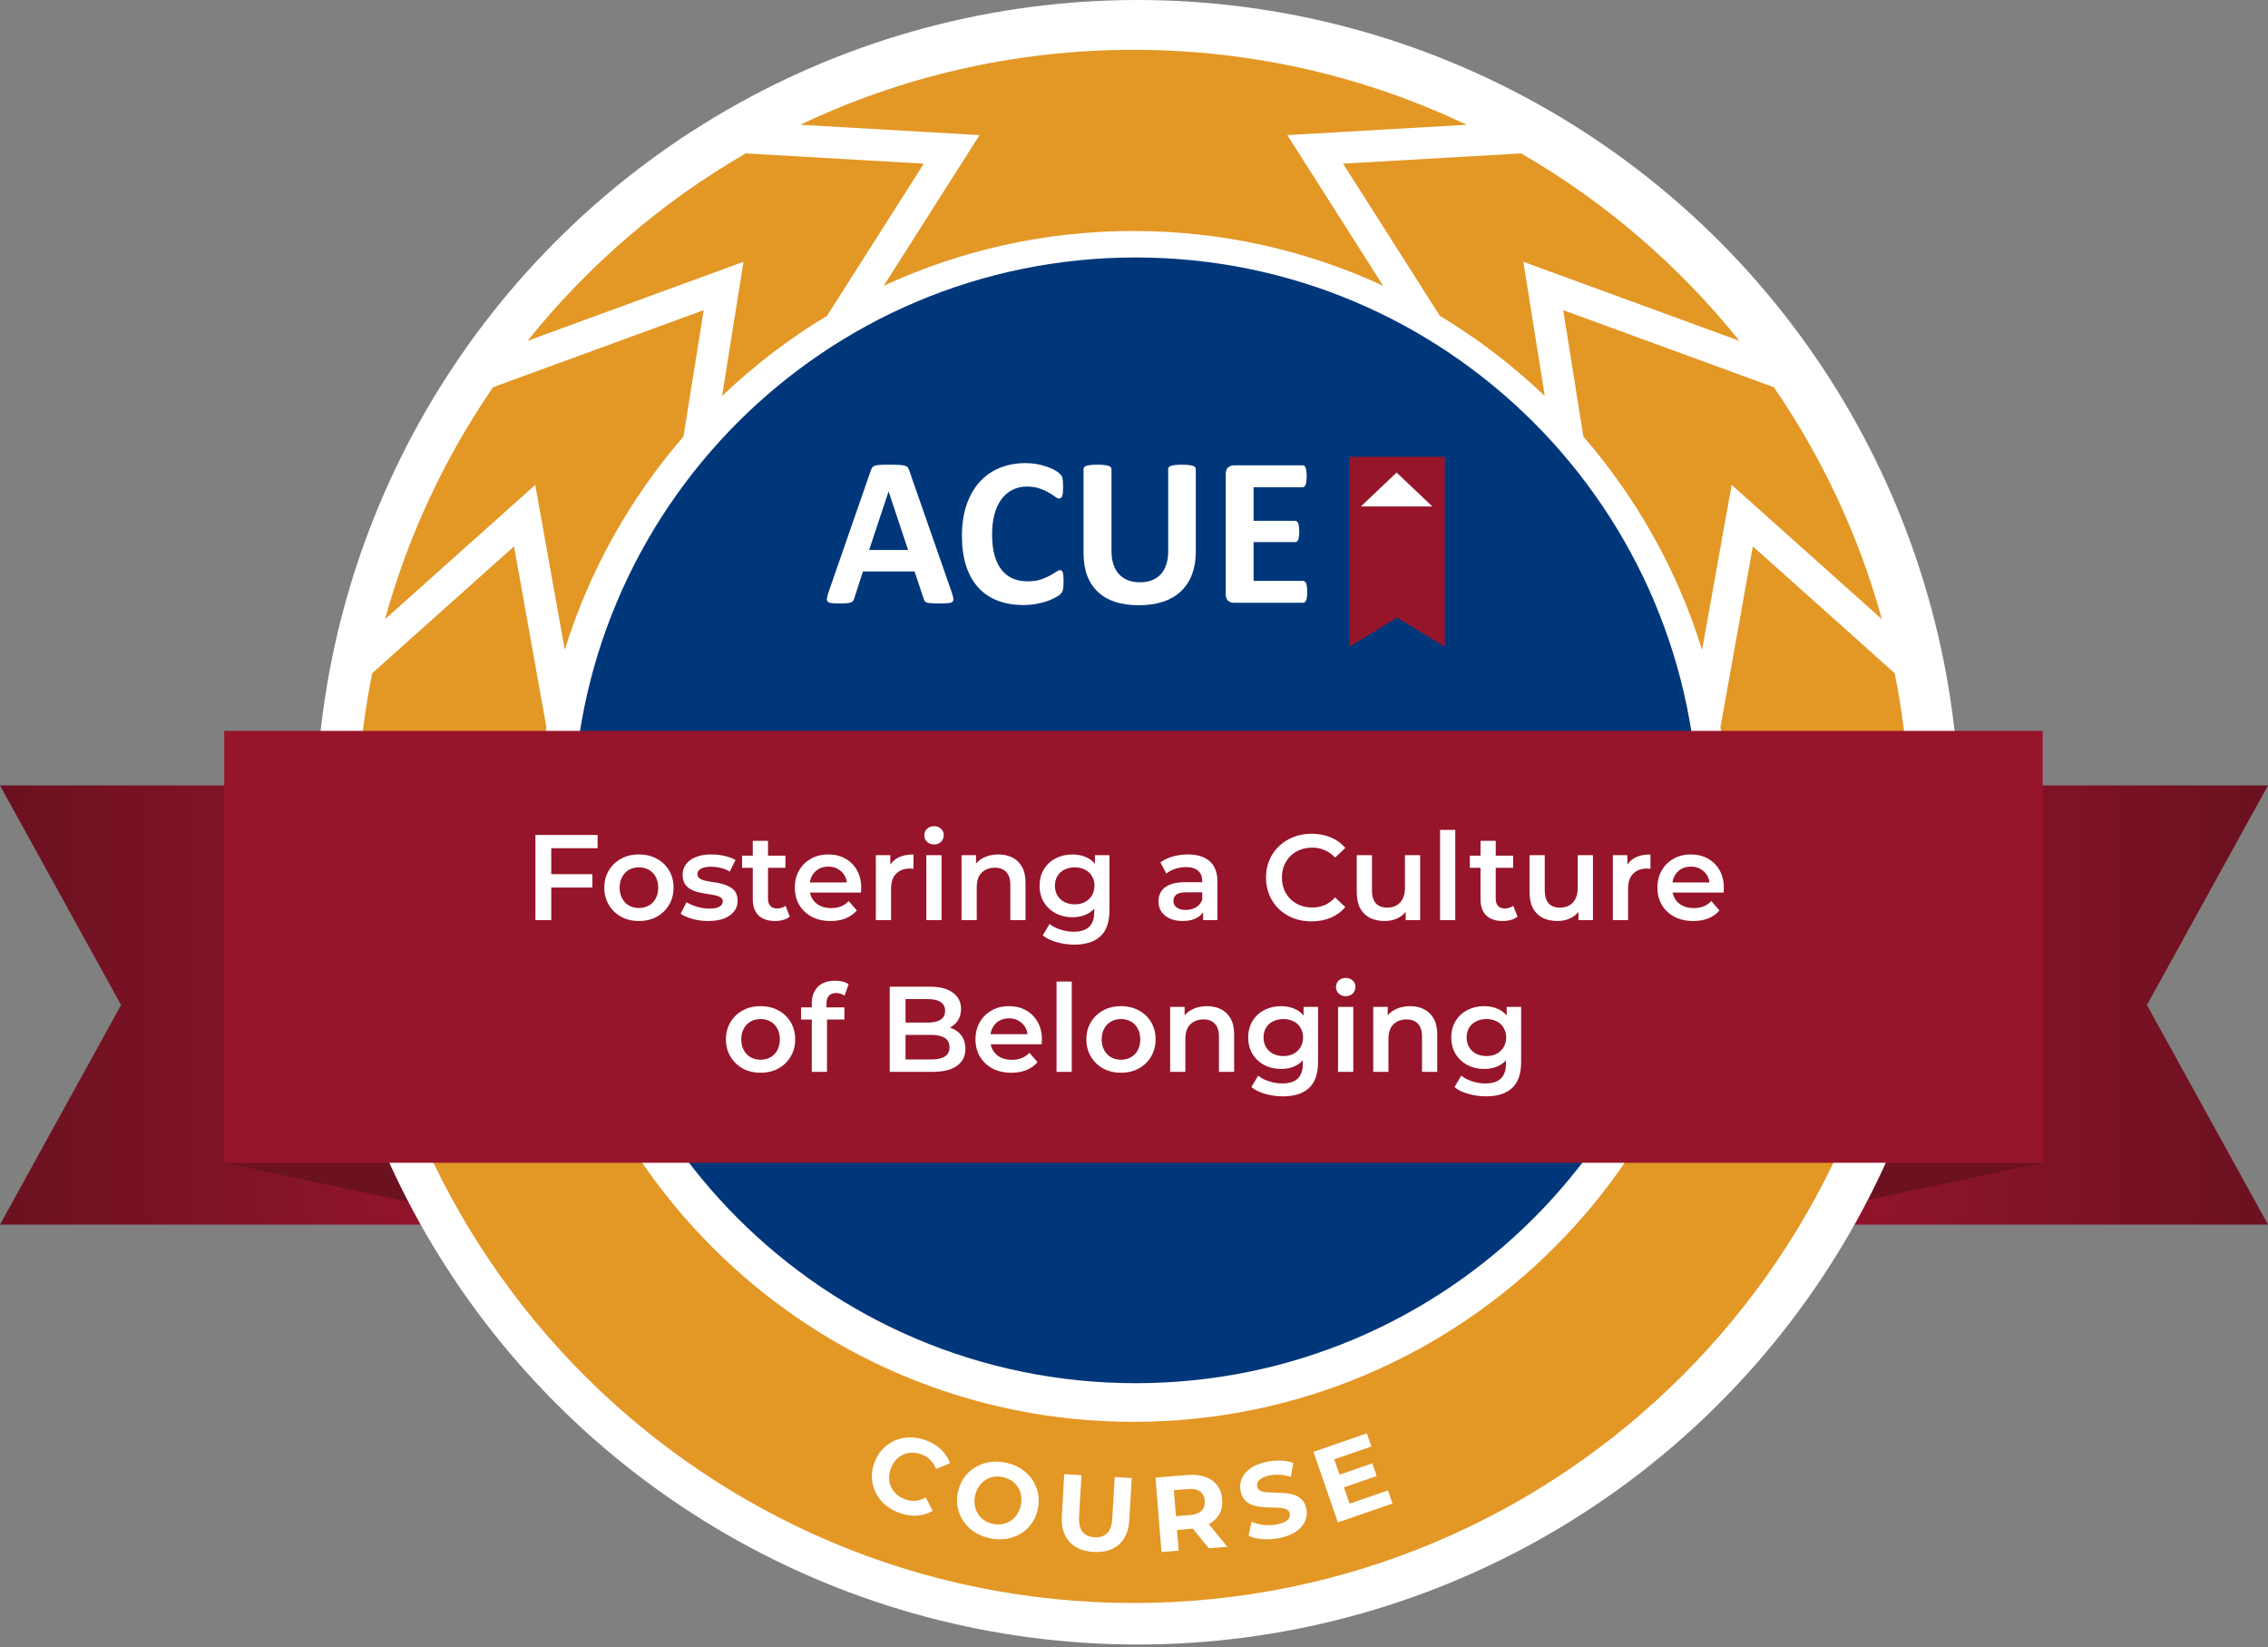 <svg xmlns="http://www.w3.org/2000/svg" width="314" height="228" viewBox="0 0 314 228" fill="none"><rect x="0" y="0" width="314" height="228" fill="#808080" stroke="none"/><path d="M239.178 108.715H314L297.238 139.106L314 169.497H239.178V108.715Z" fill="url(#paint0_linear_857_19064)"></path><path d="M74.822 108.715H0L16.762 139.106L0 169.497H74.822V108.715Z" fill="url(#paint1_linear_857_19064)"></path><path d="M282.803 160.945L244.866 168.993V160.945H282.803Z" fill="#6B1120"></path><path d="M31.04 160.945L68.977 168.993V160.945H31.04Z" fill="#6B1120"></path><circle cx="157.496" cy="113.811" r="113.811" fill="white"></circle><path d="M74.101 67.112L53.305 85.705C56.506 74.094 61.611 63.273 68.261 53.597L97.423 42.928L94.629 60.423C87.261 68.921 81.605 78.939 78.192 89.944L74.101 67.112Z" fill="#E39725"></path><path d="M102.936 36.235L73.035 47.175C81.385 36.765 91.628 27.944 103.251 21.234L127.899 22.651L114.499 43.715C109.246 46.872 104.377 50.6 99.97 54.811L102.936 36.235Z" fill="#E39725"></path><path d="M135.614 18.699L110.791 17.27C124.769 10.621 140.412 6.896 156.921 6.896C173.43 6.896 189.073 10.621 203.051 17.27L178.228 18.699L191.492 39.555C180.978 34.685 169.267 31.971 156.921 31.971C144.575 31.971 132.864 34.685 122.35 39.555L135.614 18.699Z" fill="#E39725"></path><path d="M199.347 43.719L185.947 22.651L210.591 21.234C222.214 27.944 232.461 36.765 240.815 47.175L210.906 36.235L213.872 54.815C209.465 50.6 204.6 46.876 199.347 43.719Z" fill="#E39725"></path><path d="M219.217 60.427L216.423 42.928L245.585 53.597C252.235 63.273 257.34 74.094 260.541 85.705L239.745 67.112L235.65 89.948C232.237 78.943 226.581 68.925 219.217 60.427Z" fill="#E39725"></path><path d="M264.413 114.385C264.413 173.751 216.287 221.873 156.921 221.873C97.555 221.873 49.433 173.751 49.433 114.385C49.433 107.128 50.152 100.039 51.525 93.186L71.167 75.627L75.65 100.65C74.899 105.116 74.508 109.707 74.508 114.385C74.508 159.9 111.406 196.798 156.921 196.798C202.437 196.798 239.334 159.9 239.334 114.385C239.334 109.707 238.943 105.124 238.193 100.658L242.679 75.627L262.322 93.186C263.695 100.043 264.413 107.128 264.413 114.385Z" fill="#E39725"></path><path d="M157.229 191.45C200.256 191.45 235.136 156.57 235.136 113.543C235.136 70.517 200.256 35.637 157.229 35.637C114.203 35.637 79.323 70.517 79.323 113.543C79.323 156.57 114.203 191.45 157.229 191.45Z" fill="#00377B"></path><path d="M128.165 199.349C127.406 199.074 126.664 198.942 125.933 198.954C125.207 198.966 124.52 199.114 123.878 199.393C123.235 199.672 122.672 200.072 122.185 200.586C121.698 201.101 121.323 201.724 121.056 202.454C120.788 203.185 120.676 203.903 120.716 204.61C120.756 205.316 120.932 205.983 121.239 206.606C121.547 207.228 121.978 207.783 122.529 208.262C123.083 208.741 123.734 209.116 124.484 209.392C125.335 209.703 126.157 209.831 126.943 209.783C127.729 209.735 128.46 209.511 129.127 209.116L128.169 207.26C127.694 207.528 127.219 207.683 126.744 207.723C126.269 207.763 125.79 207.699 125.307 207.524C124.852 207.36 124.464 207.133 124.137 206.845C123.81 206.558 123.562 206.226 123.383 205.847C123.207 205.468 123.111 205.061 123.095 204.626C123.079 204.191 123.159 203.744 123.327 203.281C123.494 202.818 123.726 202.427 124.017 202.099C124.309 201.776 124.644 201.524 125.023 201.349C125.402 201.173 125.806 201.081 126.241 201.069C126.672 201.061 127.119 201.137 127.57 201.301C128.053 201.477 128.46 201.732 128.799 202.071C129.138 202.411 129.402 202.83 129.598 203.329L131.525 202.522C131.27 201.792 130.855 201.153 130.28 200.614C129.705 200.075 128.999 199.652 128.157 199.345L128.165 199.349Z" fill="white"></path><path d="M142.897 204.765C142.498 204.19 141.991 203.699 141.376 203.3C140.762 202.901 140.055 202.617 139.253 202.45C138.463 202.286 137.704 202.262 136.974 202.382C136.243 202.502 135.581 202.745 134.982 203.112C134.383 203.479 133.88 203.954 133.469 204.533C133.062 205.112 132.779 205.779 132.623 206.529C132.467 207.279 132.459 208.002 132.599 208.696C132.739 209.391 133.01 210.026 133.409 210.6C133.809 211.175 134.319 211.666 134.942 212.069C135.569 212.472 136.279 212.756 137.078 212.923C137.868 213.087 138.626 213.111 139.349 212.991C140.071 212.872 140.73 212.628 141.325 212.265C141.919 211.902 142.422 211.427 142.837 210.844C143.253 210.261 143.536 209.594 143.692 208.844C143.851 208.082 143.855 207.355 143.708 206.669C143.56 205.978 143.288 205.347 142.889 204.769L142.897 204.765ZM141.329 208.345C141.229 208.828 141.057 209.247 140.814 209.61C140.57 209.974 140.275 210.269 139.928 210.497C139.576 210.724 139.197 210.876 138.782 210.952C138.371 211.027 137.936 211.015 137.485 210.924C137.03 210.828 136.627 210.664 136.275 210.429C135.92 210.193 135.633 209.902 135.409 209.555C135.186 209.207 135.034 208.816 134.962 208.381C134.886 207.95 134.898 207.495 134.998 207.024C135.098 206.541 135.269 206.122 135.513 205.759C135.752 205.395 136.052 205.1 136.399 204.872C136.75 204.645 137.13 204.493 137.545 204.417C137.956 204.342 138.391 204.354 138.842 204.449C139.293 204.545 139.696 204.709 140.051 204.944C140.403 205.18 140.694 205.471 140.917 205.818C141.141 206.166 141.293 206.557 141.369 206.984C141.444 207.411 141.432 207.866 141.333 208.349L141.329 208.345Z" fill="white"></path><path d="M153.998 210.138C153.942 211.12 153.698 211.818 153.271 212.226C152.844 212.637 152.265 212.82 151.539 212.776C150.812 212.737 150.258 212.485 149.882 212.03C149.503 211.575 149.343 210.857 149.399 209.871L149.727 204.179L147.34 204.043L147.008 209.823C146.921 211.335 147.268 212.525 148.046 213.387C148.825 214.249 149.946 214.724 151.411 214.808C152.876 214.892 154.045 214.549 154.916 213.782C155.786 213.016 156.269 211.87 156.353 210.358L156.684 204.578L154.325 204.442L153.998 210.134V210.138Z" fill="white"></path><path d="M167.385 210.947C168.028 210.6 168.511 210.133 168.826 209.55C169.146 208.967 169.273 208.293 169.21 207.526C169.146 206.752 168.91 206.097 168.503 205.57C168.096 205.04 167.545 204.652 166.855 204.409C166.164 204.165 165.358 204.078 164.432 204.153L159.973 204.517L160.807 214.823L163.19 214.631L162.959 211.761L165.034 211.594C165.07 211.594 165.106 211.586 165.142 211.582L167.357 214.296L169.932 214.088L167.361 210.971C167.361 210.971 167.373 210.967 167.381 210.963L167.385 210.947ZM164.46 206.101C165.194 206.041 165.757 206.153 166.148 206.441C166.535 206.724 166.755 207.151 166.799 207.722C166.843 208.281 166.699 208.736 166.36 209.083C166.02 209.43 165.485 209.634 164.751 209.694L162.807 209.853L162.516 206.261L164.46 206.105V206.101Z" fill="white"></path><path d="M180.246 207.586C179.954 207.287 179.615 207.068 179.224 206.928C178.833 206.788 178.414 206.7 177.967 206.664C177.52 206.628 177.081 206.605 176.638 206.597C176.198 206.589 175.795 206.573 175.428 206.553C175.061 206.529 174.754 206.461 174.51 206.349C174.263 206.233 174.115 206.05 174.059 205.786C174.011 205.567 174.035 205.355 174.123 205.16C174.211 204.964 174.39 204.784 174.658 204.617C174.925 204.449 175.284 204.317 175.735 204.222C176.186 204.126 176.665 204.094 177.164 204.122C177.663 204.154 178.178 204.254 178.709 204.421L179.056 202.489C178.522 202.29 177.931 202.182 177.28 202.162C176.634 202.142 175.991 202.202 175.356 202.338C174.402 202.541 173.64 202.849 173.069 203.268C172.498 203.687 172.107 204.166 171.896 204.709C171.684 205.251 171.64 205.814 171.76 206.389C171.876 206.928 172.075 207.347 172.367 207.65C172.658 207.95 172.997 208.169 173.388 208.309C173.78 208.449 174.199 208.54 174.646 208.584C175.093 208.632 175.536 208.656 175.975 208.656C176.414 208.656 176.817 208.672 177.184 208.7C177.552 208.728 177.859 208.8 178.106 208.912C178.35 209.027 178.502 209.219 178.561 209.486C178.605 209.698 178.577 209.902 178.478 210.093C178.378 210.285 178.194 210.456 177.931 210.608C177.667 210.76 177.304 210.883 176.841 210.983C176.234 211.111 175.616 211.139 174.981 211.067C174.346 210.995 173.78 210.852 173.281 210.636L172.862 212.568C173.388 212.819 174.043 212.975 174.833 213.035C175.62 213.095 176.418 213.035 177.228 212.867C178.19 212.664 178.957 212.348 179.527 211.925C180.098 211.502 180.489 211.023 180.709 210.48C180.928 209.941 180.976 209.387 180.857 208.82C180.745 208.289 180.541 207.874 180.254 207.574L180.246 207.586Z" fill="white"></path><path d="M192.161 206.29L186.844 208.126L186.062 205.867L190.6 204.298L189.993 202.538L185.455 204.106L184.721 201.983L189.858 200.211L189.231 198.395L181.847 200.945L185.224 210.716L192.787 208.106L192.161 206.29Z" fill="white"></path><path d="M282.803 101.164H31.04V160.943H282.803V101.164Z" fill="#96152B"></path><path d="M186.823 63.228H200.031V89.51L193.427 85.493L186.823 89.51L186.823 63.228Z" fill="#96152B"></path><path d="M193.359 65.406L198.312 70.104H188.406L193.359 65.406Z" fill="white"></path><path d="M180.981 81.919C180.981 82.203 180.966 82.443 180.936 82.639C180.917 82.826 180.883 82.977 180.834 83.095C180.785 83.213 180.721 83.301 180.642 83.36C180.574 83.409 180.495 83.433 180.407 83.433H170.85C170.526 83.433 170.252 83.34 170.026 83.154C169.81 82.958 169.703 82.644 169.703 82.213V65.627C169.703 65.195 169.81 64.887 170.026 64.7C170.252 64.504 170.526 64.406 170.85 64.406H180.348C180.437 64.406 180.515 64.431 180.584 64.48C180.652 64.529 180.711 64.617 180.76 64.744C180.809 64.862 180.843 65.019 180.863 65.215C180.892 65.401 180.907 65.641 180.907 65.936C180.907 66.21 180.892 66.445 180.863 66.641C180.843 66.828 180.809 66.979 180.76 67.097C180.711 67.215 180.652 67.303 180.584 67.362C180.515 67.411 180.437 67.435 180.348 67.435H173.555V72.082H179.304C179.393 72.082 179.471 72.111 179.54 72.17C179.618 72.219 179.682 72.302 179.731 72.42C179.78 72.528 179.814 72.68 179.834 72.876C179.863 73.062 179.878 73.292 179.878 73.567C179.878 73.851 179.863 74.086 179.834 74.273C179.814 74.459 179.78 74.611 179.731 74.728C179.682 74.836 179.618 74.915 179.54 74.964C179.471 75.013 179.393 75.037 179.304 75.037H173.555V80.404H180.407C180.495 80.404 180.574 80.434 180.642 80.492C180.721 80.541 180.785 80.625 180.834 80.742C180.883 80.86 180.917 81.017 180.936 81.213C180.966 81.399 180.981 81.634 180.981 81.919Z" fill="white"></path><path d="M165.556 76.346C165.556 77.513 165.384 78.557 165.041 79.478C164.698 80.4 164.193 81.179 163.527 81.816C162.86 82.453 162.037 82.939 161.056 83.272C160.076 83.605 158.949 83.772 157.674 83.772C156.479 83.772 155.405 83.625 154.454 83.331C153.503 83.027 152.7 82.571 152.043 81.963C151.386 81.355 150.881 80.601 150.528 79.699C150.185 78.787 150.014 77.724 150.014 76.508V64.936C150.014 64.838 150.043 64.75 150.102 64.671C150.161 64.593 150.264 64.529 150.411 64.48C150.568 64.431 150.768 64.392 151.014 64.362C151.259 64.333 151.572 64.318 151.955 64.318C152.327 64.318 152.636 64.333 152.881 64.362C153.126 64.392 153.322 64.431 153.469 64.48C153.616 64.529 153.719 64.593 153.778 64.671C153.847 64.75 153.881 64.838 153.881 64.936V76.17C153.881 76.925 153.974 77.581 154.16 78.14C154.346 78.689 154.611 79.145 154.954 79.508C155.307 79.87 155.724 80.145 156.204 80.331C156.694 80.507 157.238 80.596 157.836 80.596C158.444 80.596 158.988 80.503 159.468 80.316C159.949 80.13 160.355 79.861 160.689 79.508C161.022 79.145 161.277 78.704 161.453 78.184C161.64 77.655 161.733 77.057 161.733 76.39V64.936C161.733 64.838 161.762 64.75 161.821 64.671C161.88 64.593 161.983 64.529 162.13 64.48C162.277 64.431 162.473 64.392 162.718 64.362C162.973 64.333 163.286 64.318 163.659 64.318C164.031 64.318 164.335 64.333 164.571 64.362C164.816 64.392 165.012 64.431 165.159 64.48C165.306 64.529 165.409 64.593 165.468 64.671C165.526 64.75 165.556 64.838 165.556 64.936V76.346Z" fill="white"></path><path d="M147.249 80.551C147.249 80.796 147.24 81.007 147.22 81.184C147.21 81.35 147.191 81.497 147.161 81.625C147.132 81.743 147.093 81.845 147.044 81.934C146.995 82.022 146.916 82.125 146.808 82.242C146.701 82.35 146.49 82.492 146.176 82.669C145.872 82.845 145.495 83.017 145.044 83.183C144.603 83.34 144.093 83.473 143.515 83.581C142.946 83.688 142.329 83.742 141.662 83.742C140.358 83.742 139.182 83.541 138.133 83.139C137.084 82.737 136.192 82.139 135.457 81.345C134.722 80.542 134.158 79.542 133.766 78.346C133.374 77.15 133.178 75.758 133.178 74.17C133.178 72.552 133.393 71.116 133.825 69.862C134.256 68.607 134.859 67.553 135.633 66.7C136.408 65.847 137.334 65.201 138.412 64.759C139.5 64.318 140.696 64.098 142 64.098C142.529 64.098 143.039 64.142 143.529 64.23C144.019 64.318 144.47 64.436 144.882 64.583C145.304 64.72 145.681 64.882 146.014 65.068C146.348 65.254 146.578 65.416 146.705 65.553C146.843 65.681 146.936 65.789 146.985 65.877C147.034 65.965 147.073 66.078 147.102 66.215C147.132 66.352 147.151 66.514 147.161 66.7C147.181 66.886 147.191 67.117 147.191 67.391C147.191 67.685 147.181 67.935 147.161 68.141C147.142 68.347 147.107 68.514 147.058 68.641C147.009 68.769 146.95 68.862 146.882 68.921C146.813 68.979 146.735 69.009 146.647 69.009C146.5 69.009 146.313 68.925 146.088 68.759C145.862 68.582 145.568 68.391 145.206 68.185C144.853 67.97 144.426 67.779 143.926 67.612C143.436 67.436 142.848 67.347 142.162 67.347C141.407 67.347 140.731 67.504 140.133 67.818C139.545 68.122 139.04 68.563 138.618 69.141C138.207 69.71 137.893 70.401 137.677 71.214C137.461 72.028 137.354 72.945 137.354 73.964C137.354 75.082 137.466 76.052 137.692 76.875C137.927 77.689 138.256 78.361 138.677 78.89C139.108 79.419 139.623 79.816 140.221 80.081C140.829 80.336 141.51 80.463 142.265 80.463C142.951 80.463 143.544 80.385 144.044 80.228C144.544 80.061 144.97 79.88 145.323 79.684C145.686 79.488 145.98 79.311 146.205 79.154C146.441 78.998 146.622 78.919 146.75 78.919C146.848 78.919 146.926 78.939 146.985 78.978C147.044 79.017 147.093 79.096 147.132 79.213C147.171 79.331 147.2 79.498 147.22 79.713C147.24 79.919 147.249 80.198 147.249 80.551Z" fill="white"></path><path d="M131.766 81.993C131.884 82.346 131.958 82.625 131.987 82.831C132.016 83.037 131.977 83.193 131.869 83.301C131.761 83.399 131.57 83.458 131.296 83.478C131.021 83.507 130.644 83.522 130.164 83.522C129.664 83.522 129.272 83.512 128.987 83.492C128.713 83.483 128.502 83.458 128.355 83.419C128.208 83.37 128.105 83.306 128.046 83.228C127.987 83.149 127.938 83.046 127.899 82.919L126.62 79.096H119.474L118.268 82.816C118.229 82.953 118.175 83.071 118.106 83.169C118.048 83.257 117.945 83.331 117.798 83.389C117.66 83.439 117.459 83.473 117.195 83.492C116.94 83.512 116.602 83.522 116.18 83.522C115.729 83.522 115.376 83.507 115.121 83.478C114.867 83.448 114.69 83.38 114.592 83.272C114.494 83.154 114.46 82.992 114.489 82.787C114.519 82.581 114.592 82.306 114.71 81.963L120.577 65.083C120.635 64.916 120.704 64.784 120.782 64.686C120.861 64.578 120.983 64.5 121.15 64.451C121.327 64.392 121.567 64.358 121.871 64.348C122.174 64.328 122.576 64.318 123.076 64.318C123.655 64.318 124.115 64.328 124.458 64.348C124.802 64.358 125.066 64.392 125.253 64.451C125.449 64.5 125.586 64.578 125.664 64.686C125.752 64.794 125.826 64.941 125.885 65.127L131.766 81.993ZM123.032 68.038H123.018L120.327 76.126H125.723L123.032 68.038Z" fill="white"></path><path d="M76.133 120.993H82.013V122.846H76.133V120.993ZM76.319 127.361H74.129V115.568H82.738V117.405H76.319V127.361ZM88.45 127.479C87.529 127.479 86.709 127.283 85.99 126.89C85.272 126.485 84.704 125.935 84.289 125.239C83.873 124.542 83.665 123.75 83.665 122.863C83.665 121.965 83.873 121.173 84.289 120.488C84.704 119.791 85.272 119.247 85.99 118.854C86.709 118.46 87.529 118.264 88.45 118.264C89.382 118.264 90.208 118.46 90.927 118.854C91.657 119.247 92.224 119.786 92.628 120.471C93.044 121.156 93.251 121.953 93.251 122.863C93.251 123.75 93.044 124.542 92.628 125.239C92.224 125.935 91.657 126.485 90.927 126.89C90.208 127.283 89.382 127.479 88.45 127.479ZM88.45 125.677C88.967 125.677 89.427 125.564 89.832 125.34C90.236 125.115 90.55 124.789 90.775 124.363C91.011 123.936 91.129 123.436 91.129 122.863C91.129 122.279 91.011 121.779 90.775 121.364C90.55 120.937 90.236 120.611 89.832 120.387C89.427 120.162 88.972 120.05 88.467 120.05C87.95 120.05 87.49 120.162 87.085 120.387C86.692 120.611 86.378 120.937 86.142 121.364C85.906 121.779 85.788 122.279 85.788 122.863C85.788 123.436 85.906 123.936 86.142 124.363C86.378 124.789 86.692 125.115 87.085 125.34C87.49 125.564 87.945 125.677 88.45 125.677ZM98.045 127.479C97.293 127.479 96.568 127.384 95.872 127.193C95.187 126.991 94.642 126.749 94.237 126.468L95.046 124.868C95.451 125.126 95.933 125.34 96.495 125.508C97.057 125.677 97.618 125.761 98.18 125.761C98.842 125.761 99.32 125.671 99.612 125.491C99.915 125.312 100.067 125.07 100.067 124.767C100.067 124.52 99.966 124.334 99.763 124.211C99.561 124.076 99.297 123.975 98.972 123.908C98.646 123.84 98.281 123.779 97.876 123.722C97.483 123.666 97.085 123.593 96.68 123.503C96.287 123.402 95.928 123.262 95.602 123.082C95.276 122.891 95.013 122.639 94.81 122.324C94.608 122.01 94.507 121.594 94.507 121.077C94.507 120.505 94.67 120.01 94.996 119.595C95.321 119.168 95.776 118.842 96.36 118.618C96.956 118.382 97.657 118.264 98.466 118.264C99.073 118.264 99.685 118.331 100.302 118.466C100.92 118.601 101.431 118.792 101.836 119.039L101.027 120.639C100.6 120.381 100.168 120.207 99.73 120.117C99.303 120.016 98.876 119.965 98.449 119.965C97.809 119.965 97.332 120.061 97.017 120.252C96.714 120.443 96.562 120.684 96.562 120.976C96.562 121.246 96.663 121.448 96.866 121.583C97.068 121.718 97.332 121.824 97.657 121.903C97.983 121.981 98.343 122.049 98.736 122.105C99.14 122.15 99.539 122.223 99.932 122.324C100.325 122.425 100.684 122.566 101.01 122.745C101.347 122.914 101.617 123.155 101.819 123.47C102.021 123.784 102.122 124.194 102.122 124.699C102.122 125.261 101.954 125.75 101.617 126.165C101.291 126.581 100.825 126.906 100.218 127.142C99.612 127.367 98.887 127.479 98.045 127.479ZM107.322 127.479C106.333 127.479 105.57 127.227 105.031 126.721C104.491 126.204 104.222 125.446 104.222 124.447V116.377H106.328V124.396C106.328 124.823 106.435 125.154 106.648 125.39C106.873 125.626 107.181 125.744 107.575 125.744C108.046 125.744 108.439 125.62 108.754 125.373L109.343 126.873C109.096 127.075 108.793 127.227 108.434 127.328C108.074 127.429 107.704 127.479 107.322 127.479ZM102.739 120.117V118.432H108.737V120.117H102.739ZM115.008 127.479C114.009 127.479 113.133 127.283 112.38 126.89C111.639 126.485 111.06 125.935 110.645 125.239C110.241 124.542 110.038 123.75 110.038 122.863C110.038 121.965 110.235 121.173 110.628 120.488C111.032 119.791 111.583 119.247 112.279 118.854C112.987 118.46 113.79 118.264 114.688 118.264C115.564 118.264 116.345 118.455 117.03 118.837C117.715 119.219 118.254 119.758 118.647 120.454C119.04 121.15 119.237 121.97 119.237 122.914C119.237 123.004 119.231 123.105 119.22 123.217C119.22 123.329 119.214 123.436 119.203 123.537H111.706V122.139H118.091L117.266 122.577C117.277 122.06 117.17 121.605 116.946 121.212C116.721 120.819 116.412 120.51 116.019 120.286C115.637 120.061 115.194 119.949 114.688 119.949C114.172 119.949 113.717 120.061 113.324 120.286C112.942 120.51 112.638 120.825 112.414 121.229C112.2 121.622 112.094 122.088 112.094 122.627V122.964C112.094 123.503 112.217 123.981 112.464 124.396C112.711 124.812 113.06 125.132 113.509 125.357C113.958 125.581 114.475 125.693 115.059 125.693C115.564 125.693 116.019 125.615 116.423 125.458C116.828 125.3 117.187 125.053 117.502 124.716L118.63 126.014C118.226 126.485 117.715 126.85 117.097 127.109C116.491 127.356 115.795 127.479 115.008 127.479ZM121.26 127.361V118.365H123.265V120.841L123.029 120.117C123.298 119.511 123.719 119.05 124.292 118.736C124.876 118.421 125.601 118.264 126.466 118.264V120.269C126.376 120.246 126.291 120.235 126.213 120.235C126.134 120.224 126.056 120.218 125.977 120.218C125.18 120.218 124.545 120.454 124.073 120.926C123.602 121.386 123.366 122.077 123.366 122.998V127.361H121.26ZM128.252 127.361V118.365H130.358V127.361H128.252ZM129.313 116.882C128.92 116.882 128.595 116.759 128.336 116.512C128.089 116.265 127.966 115.967 127.966 115.619C127.966 115.259 128.089 114.962 128.336 114.726C128.595 114.479 128.92 114.355 129.313 114.355C129.706 114.355 130.027 114.473 130.274 114.709C130.532 114.934 130.661 115.22 130.661 115.568C130.661 115.939 130.538 116.253 130.291 116.512C130.043 116.759 129.718 116.882 129.313 116.882ZM138.227 118.264C138.945 118.264 139.586 118.404 140.147 118.685C140.72 118.966 141.169 119.398 141.495 119.982C141.821 120.555 141.983 121.296 141.983 122.206V127.361H139.878V122.476C139.878 121.678 139.687 121.083 139.305 120.69C138.934 120.297 138.412 120.1 137.738 120.1C137.244 120.1 136.806 120.201 136.424 120.403C136.042 120.606 135.744 120.909 135.531 121.313C135.329 121.706 135.228 122.206 135.228 122.813V127.361H133.122V118.365H135.127V120.791L134.773 120.05C135.087 119.477 135.542 119.039 136.138 118.736C136.744 118.421 137.44 118.264 138.227 118.264ZM148.748 130.748C147.917 130.748 147.103 130.635 146.306 130.411C145.519 130.197 144.874 129.883 144.368 129.467L145.312 127.884C145.705 128.209 146.199 128.468 146.794 128.659C147.401 128.861 148.013 128.962 148.63 128.962C149.619 128.962 150.343 128.732 150.804 128.271C151.264 127.822 151.494 127.142 151.494 126.233V124.632L151.663 122.594L151.596 120.555V118.365H153.6V125.997C153.6 127.625 153.185 128.821 152.354 129.585C151.523 130.36 150.321 130.748 148.748 130.748ZM148.479 126.957C147.625 126.957 146.85 126.777 146.154 126.418C145.469 126.047 144.924 125.536 144.52 124.885C144.127 124.233 143.93 123.47 143.93 122.594C143.93 121.729 144.127 120.971 144.52 120.319C144.924 119.668 145.469 119.162 146.154 118.803C146.85 118.444 147.625 118.264 148.479 118.264C149.243 118.264 149.928 118.415 150.534 118.719C151.141 119.022 151.624 119.494 151.983 120.134C152.354 120.774 152.539 121.594 152.539 122.594C152.539 123.593 152.354 124.419 151.983 125.07C151.624 125.71 151.141 126.188 150.534 126.502C149.928 126.805 149.243 126.957 148.479 126.957ZM148.799 125.171C149.327 125.171 149.799 125.065 150.214 124.851C150.63 124.626 150.95 124.323 151.174 123.941C151.41 123.548 151.528 123.099 151.528 122.594C151.528 122.088 151.41 121.645 151.174 121.263C150.95 120.87 150.63 120.572 150.214 120.37C149.799 120.156 149.327 120.05 148.799 120.05C148.271 120.05 147.794 120.156 147.367 120.37C146.951 120.572 146.626 120.87 146.39 121.263C146.165 121.645 146.053 122.088 146.053 122.594C146.053 123.099 146.165 123.548 146.39 123.941C146.626 124.323 146.951 124.626 147.367 124.851C147.794 125.065 148.271 125.171 148.799 125.171ZM166.568 127.361V125.542L166.45 125.154V121.97C166.45 121.353 166.264 120.875 165.894 120.538C165.523 120.19 164.962 120.016 164.209 120.016C163.704 120.016 163.204 120.095 162.71 120.252C162.227 120.409 161.817 120.628 161.48 120.909L160.654 119.376C161.137 119.005 161.71 118.73 162.373 118.55C163.047 118.359 163.743 118.264 164.462 118.264C165.765 118.264 166.77 118.578 167.477 119.207C168.196 119.825 168.556 120.785 168.556 122.088V127.361H166.568ZM163.737 127.479C163.063 127.479 162.474 127.367 161.968 127.142C161.463 126.906 161.07 126.586 160.789 126.182C160.52 125.766 160.385 125.3 160.385 124.784C160.385 124.278 160.503 123.823 160.739 123.419C160.986 123.015 161.384 122.695 161.935 122.459C162.485 122.223 163.215 122.105 164.125 122.105H166.736V123.503H164.276C163.558 123.503 163.075 123.621 162.828 123.857C162.581 124.082 162.457 124.363 162.457 124.699C162.457 125.081 162.609 125.385 162.912 125.609C163.215 125.834 163.636 125.946 164.175 125.946C164.692 125.946 165.153 125.828 165.557 125.592C165.972 125.357 166.27 125.008 166.45 124.548L166.804 125.811C166.601 126.339 166.236 126.749 165.708 127.041C165.192 127.333 164.535 127.479 163.737 127.479ZM181.575 127.53C180.676 127.53 179.84 127.384 179.065 127.092C178.301 126.789 177.633 126.367 177.06 125.828C176.498 125.278 176.06 124.632 175.746 123.891C175.431 123.15 175.274 122.341 175.274 121.465C175.274 120.589 175.431 119.78 175.746 119.039C176.06 118.298 176.504 117.657 177.077 117.118C177.65 116.568 178.318 116.147 179.082 115.855C179.845 115.551 180.682 115.4 181.592 115.4C182.558 115.4 183.439 115.568 184.237 115.905C185.034 116.231 185.708 116.72 186.258 117.371L184.843 118.702C184.416 118.241 183.939 117.899 183.411 117.674C182.883 117.438 182.311 117.32 181.693 117.32C181.075 117.32 180.508 117.422 179.991 117.624C179.486 117.826 179.042 118.112 178.66 118.483C178.29 118.854 177.998 119.292 177.784 119.797C177.582 120.302 177.481 120.858 177.481 121.465C177.481 122.071 177.582 122.627 177.784 123.133C177.998 123.638 178.29 124.076 178.66 124.447C179.042 124.817 179.486 125.104 179.991 125.306C180.508 125.508 181.075 125.609 181.693 125.609C182.311 125.609 182.883 125.497 183.411 125.272C183.939 125.036 184.416 124.683 184.843 124.211L186.258 125.559C185.708 126.199 185.034 126.687 184.237 127.024C183.439 127.361 182.552 127.53 181.575 127.53ZM191.715 127.479C190.952 127.479 190.278 127.339 189.694 127.058C189.11 126.766 188.655 126.328 188.329 125.744C188.003 125.149 187.841 124.402 187.841 123.503V118.365H189.947V123.217C189.947 124.026 190.126 124.632 190.486 125.036C190.856 125.43 191.379 125.626 192.052 125.626C192.547 125.626 192.973 125.525 193.333 125.323C193.703 125.121 193.99 124.817 194.192 124.413C194.405 124.009 194.512 123.509 194.512 122.914V118.365H196.618V127.361H194.613V124.935L194.967 125.677C194.664 126.261 194.22 126.71 193.636 127.024C193.052 127.328 192.412 127.479 191.715 127.479ZM199.375 127.361V114.861H201.481V127.361H199.375ZM208.076 127.479C207.087 127.479 206.324 127.227 205.784 126.721C205.245 126.204 204.976 125.446 204.976 124.447V116.377H207.082V124.396C207.082 124.823 207.188 125.154 207.402 125.39C207.626 125.626 207.935 125.744 208.328 125.744C208.8 125.744 209.193 125.62 209.508 125.373L210.097 126.873C209.85 127.075 209.547 127.227 209.188 127.328C208.828 127.429 208.457 127.479 208.076 127.479ZM203.493 120.117V118.432H209.491V120.117H203.493ZM215.637 127.479C214.873 127.479 214.199 127.339 213.615 127.058C213.031 126.766 212.577 126.328 212.251 125.744C211.925 125.149 211.762 124.402 211.762 123.503V118.365H213.868V123.217C213.868 124.026 214.048 124.632 214.407 125.036C214.778 125.43 215.3 125.626 215.974 125.626C216.468 125.626 216.895 125.525 217.254 125.323C217.625 125.121 217.911 124.817 218.114 124.413C218.327 124.009 218.434 123.509 218.434 122.914V118.365H220.54V127.361H218.535V124.935L218.889 125.677C218.585 126.261 218.142 126.71 217.558 127.024C216.974 127.328 216.333 127.479 215.637 127.479ZM223.297 127.361V118.365H225.302V120.841L225.066 120.117C225.335 119.511 225.757 119.05 226.329 118.736C226.913 118.421 227.638 118.264 228.503 118.264V120.269C228.413 120.246 228.329 120.235 228.25 120.235C228.171 120.224 228.093 120.218 228.014 120.218C227.217 120.218 226.582 120.454 226.11 120.926C225.639 121.386 225.403 122.077 225.403 122.998V127.361H223.297ZM234.435 127.479C233.436 127.479 232.56 127.283 231.807 126.89C231.066 126.485 230.488 125.935 230.072 125.239C229.668 124.542 229.466 123.75 229.466 122.863C229.466 121.965 229.662 121.173 230.055 120.488C230.46 119.791 231.01 119.247 231.706 118.854C232.414 118.46 233.217 118.264 234.115 118.264C234.991 118.264 235.772 118.455 236.457 118.837C237.142 119.219 237.681 119.758 238.074 120.454C238.468 121.15 238.664 121.97 238.664 122.914C238.664 123.004 238.658 123.105 238.647 123.217C238.647 123.329 238.642 123.436 238.63 123.537H231.133V122.139H237.519L236.693 122.577C236.704 122.06 236.598 121.605 236.373 121.212C236.148 120.819 235.839 120.51 235.446 120.286C235.064 120.061 234.621 119.949 234.115 119.949C233.599 119.949 233.144 120.061 232.751 120.286C232.369 120.51 232.066 120.825 231.841 121.229C231.628 121.622 231.521 122.088 231.521 122.627V122.964C231.521 123.503 231.644 123.981 231.892 124.396C232.139 124.812 232.487 125.132 232.936 125.357C233.385 125.581 233.902 125.693 234.486 125.693C234.991 125.693 235.446 125.615 235.851 125.458C236.255 125.3 236.614 125.053 236.929 124.716L238.058 126.014C237.653 126.485 237.142 126.85 236.525 127.109C235.918 127.356 235.222 127.479 234.435 127.479ZM105.289 148.479C104.368 148.479 103.548 148.283 102.829 147.89C102.11 147.485 101.543 146.935 101.128 146.239C100.712 145.542 100.504 144.75 100.504 143.863C100.504 142.965 100.712 142.173 101.128 141.488C101.543 140.791 102.11 140.247 102.829 139.854C103.548 139.46 104.368 139.264 105.289 139.264C106.221 139.264 107.047 139.46 107.765 139.854C108.495 140.247 109.063 140.786 109.467 141.471C109.883 142.156 110.09 142.953 110.09 143.863C110.09 144.75 109.883 145.542 109.467 146.239C109.063 146.935 108.495 147.485 107.765 147.89C107.047 148.283 106.221 148.479 105.289 148.479ZM105.289 146.677C105.806 146.677 106.266 146.564 106.67 146.34C107.075 146.115 107.389 145.789 107.614 145.363C107.85 144.936 107.968 144.436 107.968 143.863C107.968 143.279 107.85 142.779 107.614 142.364C107.389 141.937 107.075 141.611 106.67 141.387C106.266 141.162 105.811 141.05 105.306 141.05C104.789 141.05 104.329 141.162 103.924 141.387C103.531 141.611 103.217 141.937 102.981 142.364C102.745 142.779 102.627 143.279 102.627 143.863C102.627 144.436 102.745 144.936 102.981 145.363C103.217 145.789 103.531 146.115 103.924 146.34C104.329 146.564 104.783 146.677 105.289 146.677ZM112.391 148.361V138.86C112.391 137.916 112.666 137.164 113.216 136.602C113.778 136.029 114.575 135.743 115.608 135.743C115.979 135.743 116.327 135.782 116.653 135.861C116.99 135.939 117.271 136.063 117.495 136.231L116.922 137.815C116.765 137.691 116.585 137.602 116.383 137.545C116.181 137.478 115.973 137.444 115.76 137.444C115.322 137.444 114.991 137.568 114.766 137.815C114.541 138.051 114.429 138.41 114.429 138.893V139.904L114.496 140.848V148.361H112.391ZM110.908 141.117V139.432H116.906V141.117H110.908ZM123.181 148.361V136.568H128.707C130.122 136.568 131.2 136.849 131.942 137.411C132.683 137.961 133.054 138.702 133.054 139.635C133.054 140.263 132.908 140.803 132.616 141.252C132.324 141.69 131.931 142.032 131.436 142.28C130.953 142.515 130.426 142.633 129.853 142.633L130.156 142.027C130.819 142.027 131.414 142.15 131.942 142.397C132.47 142.633 132.885 142.981 133.188 143.442C133.503 143.902 133.66 144.475 133.66 145.16C133.66 146.171 133.273 146.957 132.498 147.519C131.723 148.081 130.572 148.361 129.044 148.361H123.181ZM125.371 146.643H128.909C129.729 146.643 130.358 146.508 130.796 146.239C131.234 145.969 131.453 145.537 131.453 144.941C131.453 144.357 131.234 143.931 130.796 143.661C130.358 143.38 129.729 143.24 128.909 143.24H125.203V141.538H128.471C129.235 141.538 129.819 141.403 130.223 141.134C130.639 140.864 130.847 140.46 130.847 139.921C130.847 139.371 130.639 138.961 130.223 138.691C129.819 138.422 129.235 138.287 128.471 138.287H125.371V146.643ZM140.024 148.479C139.024 148.479 138.148 148.283 137.396 147.89C136.655 147.485 136.076 146.935 135.661 146.239C135.256 145.542 135.054 144.75 135.054 143.863C135.054 142.965 135.251 142.173 135.644 141.488C136.048 140.791 136.598 140.247 137.295 139.854C138.002 139.46 138.805 139.264 139.704 139.264C140.58 139.264 141.361 139.455 142.046 139.837C142.731 140.219 143.27 140.758 143.663 141.454C144.056 142.15 144.253 142.97 144.253 143.914C144.253 144.004 144.247 144.105 144.236 144.217C144.236 144.329 144.23 144.436 144.219 144.537H136.722V143.139H143.107L142.282 143.577C142.293 143.06 142.186 142.605 141.961 142.212C141.737 141.819 141.428 141.51 141.035 141.286C140.653 141.061 140.209 140.949 139.704 140.949C139.187 140.949 138.732 141.061 138.339 141.286C137.957 141.51 137.654 141.825 137.43 142.229C137.216 142.622 137.109 143.088 137.109 143.627V143.964C137.109 144.503 137.233 144.981 137.48 145.396C137.727 145.812 138.075 146.132 138.525 146.357C138.974 146.581 139.491 146.693 140.075 146.693C140.58 146.693 141.035 146.615 141.439 146.458C141.844 146.3 142.203 146.053 142.517 145.716L143.646 147.014C143.242 147.485 142.731 147.85 142.113 148.109C141.507 148.356 140.81 148.479 140.024 148.479ZM146.276 148.361V135.861H148.381V148.361H146.276ZM155.189 148.479C154.268 148.479 153.448 148.283 152.729 147.89C152.01 147.485 151.443 146.935 151.027 146.239C150.612 145.542 150.404 144.75 150.404 143.863C150.404 142.965 150.612 142.173 151.027 141.488C151.443 140.791 152.01 140.247 152.729 139.854C153.448 139.46 154.268 139.264 155.189 139.264C156.121 139.264 156.946 139.46 157.665 139.854C158.395 140.247 158.962 140.786 159.367 141.471C159.782 142.156 159.99 142.953 159.99 143.863C159.99 144.75 159.782 145.542 159.367 146.239C158.962 146.935 158.395 147.485 157.665 147.89C156.946 148.283 156.121 148.479 155.189 148.479ZM155.189 146.677C155.705 146.677 156.166 146.564 156.57 146.34C156.974 146.115 157.289 145.789 157.514 145.363C157.749 144.936 157.867 144.436 157.867 143.863C157.867 143.279 157.749 142.779 157.514 142.364C157.289 141.937 156.974 141.611 156.57 141.387C156.166 141.162 155.711 141.05 155.206 141.05C154.689 141.05 154.228 141.162 153.824 141.387C153.431 141.611 153.116 141.937 152.881 142.364C152.645 142.779 152.527 143.279 152.527 143.863C152.527 144.436 152.645 144.936 152.881 145.363C153.116 145.789 153.431 146.115 153.824 146.34C154.228 146.564 154.683 146.677 155.189 146.677ZM167.109 139.264C167.827 139.264 168.468 139.404 169.029 139.685C169.602 139.966 170.051 140.398 170.377 140.982C170.703 141.555 170.865 142.296 170.865 143.206V148.361H168.76V143.476C168.76 142.678 168.569 142.083 168.187 141.69C167.816 141.297 167.294 141.1 166.62 141.1C166.126 141.1 165.688 141.201 165.306 141.403C164.924 141.606 164.626 141.909 164.413 142.313C164.211 142.706 164.11 143.206 164.11 143.813V148.361H162.004V139.365H164.009V141.791L163.655 141.05C163.969 140.477 164.424 140.039 165.02 139.736C165.626 139.421 166.322 139.264 167.109 139.264ZM177.63 151.748C176.799 151.748 175.985 151.635 175.188 151.411C174.401 151.197 173.756 150.883 173.25 150.467L174.194 148.884C174.587 149.209 175.081 149.468 175.676 149.659C176.283 149.861 176.895 149.962 177.512 149.962C178.501 149.962 179.225 149.732 179.686 149.271C180.146 148.822 180.376 148.142 180.376 147.233V145.632L180.545 143.594L180.478 141.555V139.365H182.482V146.997C182.482 148.625 182.067 149.821 181.236 150.585C180.405 151.36 179.203 151.748 177.63 151.748ZM177.361 147.957C176.507 147.957 175.732 147.777 175.036 147.418C174.351 147.047 173.806 146.536 173.402 145.885C173.009 145.233 172.812 144.47 172.812 143.594C172.812 142.729 173.009 141.971 173.402 141.319C173.806 140.668 174.351 140.162 175.036 139.803C175.732 139.444 176.507 139.264 177.361 139.264C178.125 139.264 178.81 139.415 179.416 139.719C180.023 140.022 180.506 140.494 180.865 141.134C181.236 141.774 181.421 142.594 181.421 143.594C181.421 144.593 181.236 145.419 180.865 146.07C180.506 146.71 180.023 147.188 179.416 147.502C178.81 147.805 178.125 147.957 177.361 147.957ZM177.681 146.171C178.209 146.171 178.681 146.065 179.096 145.851C179.512 145.626 179.832 145.323 180.056 144.941C180.292 144.548 180.41 144.099 180.41 143.594C180.41 143.088 180.292 142.645 180.056 142.263C179.832 141.87 179.512 141.572 179.096 141.37C178.681 141.156 178.209 141.05 177.681 141.05C177.153 141.05 176.676 141.156 176.249 141.37C175.833 141.572 175.508 141.87 175.272 142.263C175.047 142.645 174.935 143.088 174.935 143.594C174.935 144.099 175.047 144.548 175.272 144.941C175.508 145.323 175.833 145.626 176.249 145.851C176.676 146.065 177.153 146.171 177.681 146.171ZM185.251 148.361V139.365H187.357V148.361H185.251ZM186.312 137.882C185.919 137.882 185.594 137.759 185.335 137.512C185.088 137.265 184.965 136.967 184.965 136.619C184.965 136.259 185.088 135.962 185.335 135.726C185.594 135.479 185.919 135.355 186.312 135.355C186.705 135.355 187.026 135.473 187.273 135.709C187.531 135.934 187.66 136.22 187.66 136.568C187.66 136.939 187.537 137.253 187.289 137.512C187.042 137.759 186.717 137.882 186.312 137.882ZM195.226 139.264C195.944 139.264 196.585 139.404 197.146 139.685C197.719 139.966 198.168 140.398 198.494 140.982C198.82 141.555 198.982 142.296 198.982 143.206V148.361H196.877V143.476C196.877 142.678 196.686 142.083 196.304 141.69C195.933 141.297 195.411 141.1 194.737 141.1C194.243 141.1 193.805 141.201 193.423 141.403C193.041 141.606 192.743 141.909 192.53 142.313C192.328 142.706 192.227 143.206 192.227 143.813V148.361H190.121V139.365H192.126V141.791L191.772 141.05C192.086 140.477 192.541 140.039 193.136 139.736C193.743 139.421 194.439 139.264 195.226 139.264ZM205.747 151.748C204.916 151.748 204.102 151.635 203.305 151.411C202.518 151.197 201.873 150.883 201.367 150.467L202.311 148.884C202.704 149.209 203.198 149.468 203.793 149.659C204.4 149.861 205.012 149.962 205.629 149.962C206.618 149.962 207.342 149.732 207.803 149.271C208.263 148.822 208.493 148.142 208.493 147.233V145.632L208.662 143.594L208.595 141.555V139.365H210.599V146.997C210.599 148.625 210.184 149.821 209.353 150.585C208.522 151.36 207.32 151.748 205.747 151.748ZM205.478 147.957C204.624 147.957 203.849 147.777 203.153 147.418C202.468 147.047 201.923 146.536 201.519 145.885C201.126 145.233 200.929 144.47 200.929 143.594C200.929 142.729 201.126 141.971 201.519 141.319C201.923 140.668 202.468 140.162 203.153 139.803C203.849 139.444 204.624 139.264 205.478 139.264C206.242 139.264 206.927 139.415 207.533 139.719C208.14 140.022 208.623 140.494 208.982 141.134C209.353 141.774 209.538 142.594 209.538 143.594C209.538 144.593 209.353 145.419 208.982 146.07C208.623 146.71 208.14 147.188 207.533 147.502C206.927 147.805 206.242 147.957 205.478 147.957ZM205.798 146.171C206.326 146.171 206.797 146.065 207.213 145.851C207.629 145.626 207.949 145.323 208.173 144.941C208.409 144.548 208.527 144.099 208.527 143.594C208.527 143.088 208.409 142.645 208.173 142.263C207.949 141.87 207.629 141.572 207.213 141.37C206.797 141.156 206.326 141.05 205.798 141.05C205.27 141.05 204.793 141.156 204.366 141.37C203.95 141.572 203.625 141.87 203.389 142.263C203.164 142.645 203.052 143.088 203.052 143.594C203.052 144.099 203.164 144.548 203.389 144.941C203.625 145.323 203.95 145.626 204.366 145.851C204.793 146.065 205.27 146.171 205.798 146.171Z" fill="white"></path><defs><linearGradient id="paint0_linear_857_19064" x1="249.06" y1="108.715" x2="313.931" y2="108.715" gradientUnits="userSpaceOnUse"><stop stop-color="#96152B"></stop><stop offset="1" stop-color="#6B1120"></stop></linearGradient><linearGradient id="paint1_linear_857_19064" x1="64.941" y1="108.715" x2="0.07" y2="108.715" gradientUnits="userSpaceOnUse"><stop stop-color="#96152B"></stop><stop offset="1" stop-color="#6B1120"></stop></linearGradient></defs></svg>